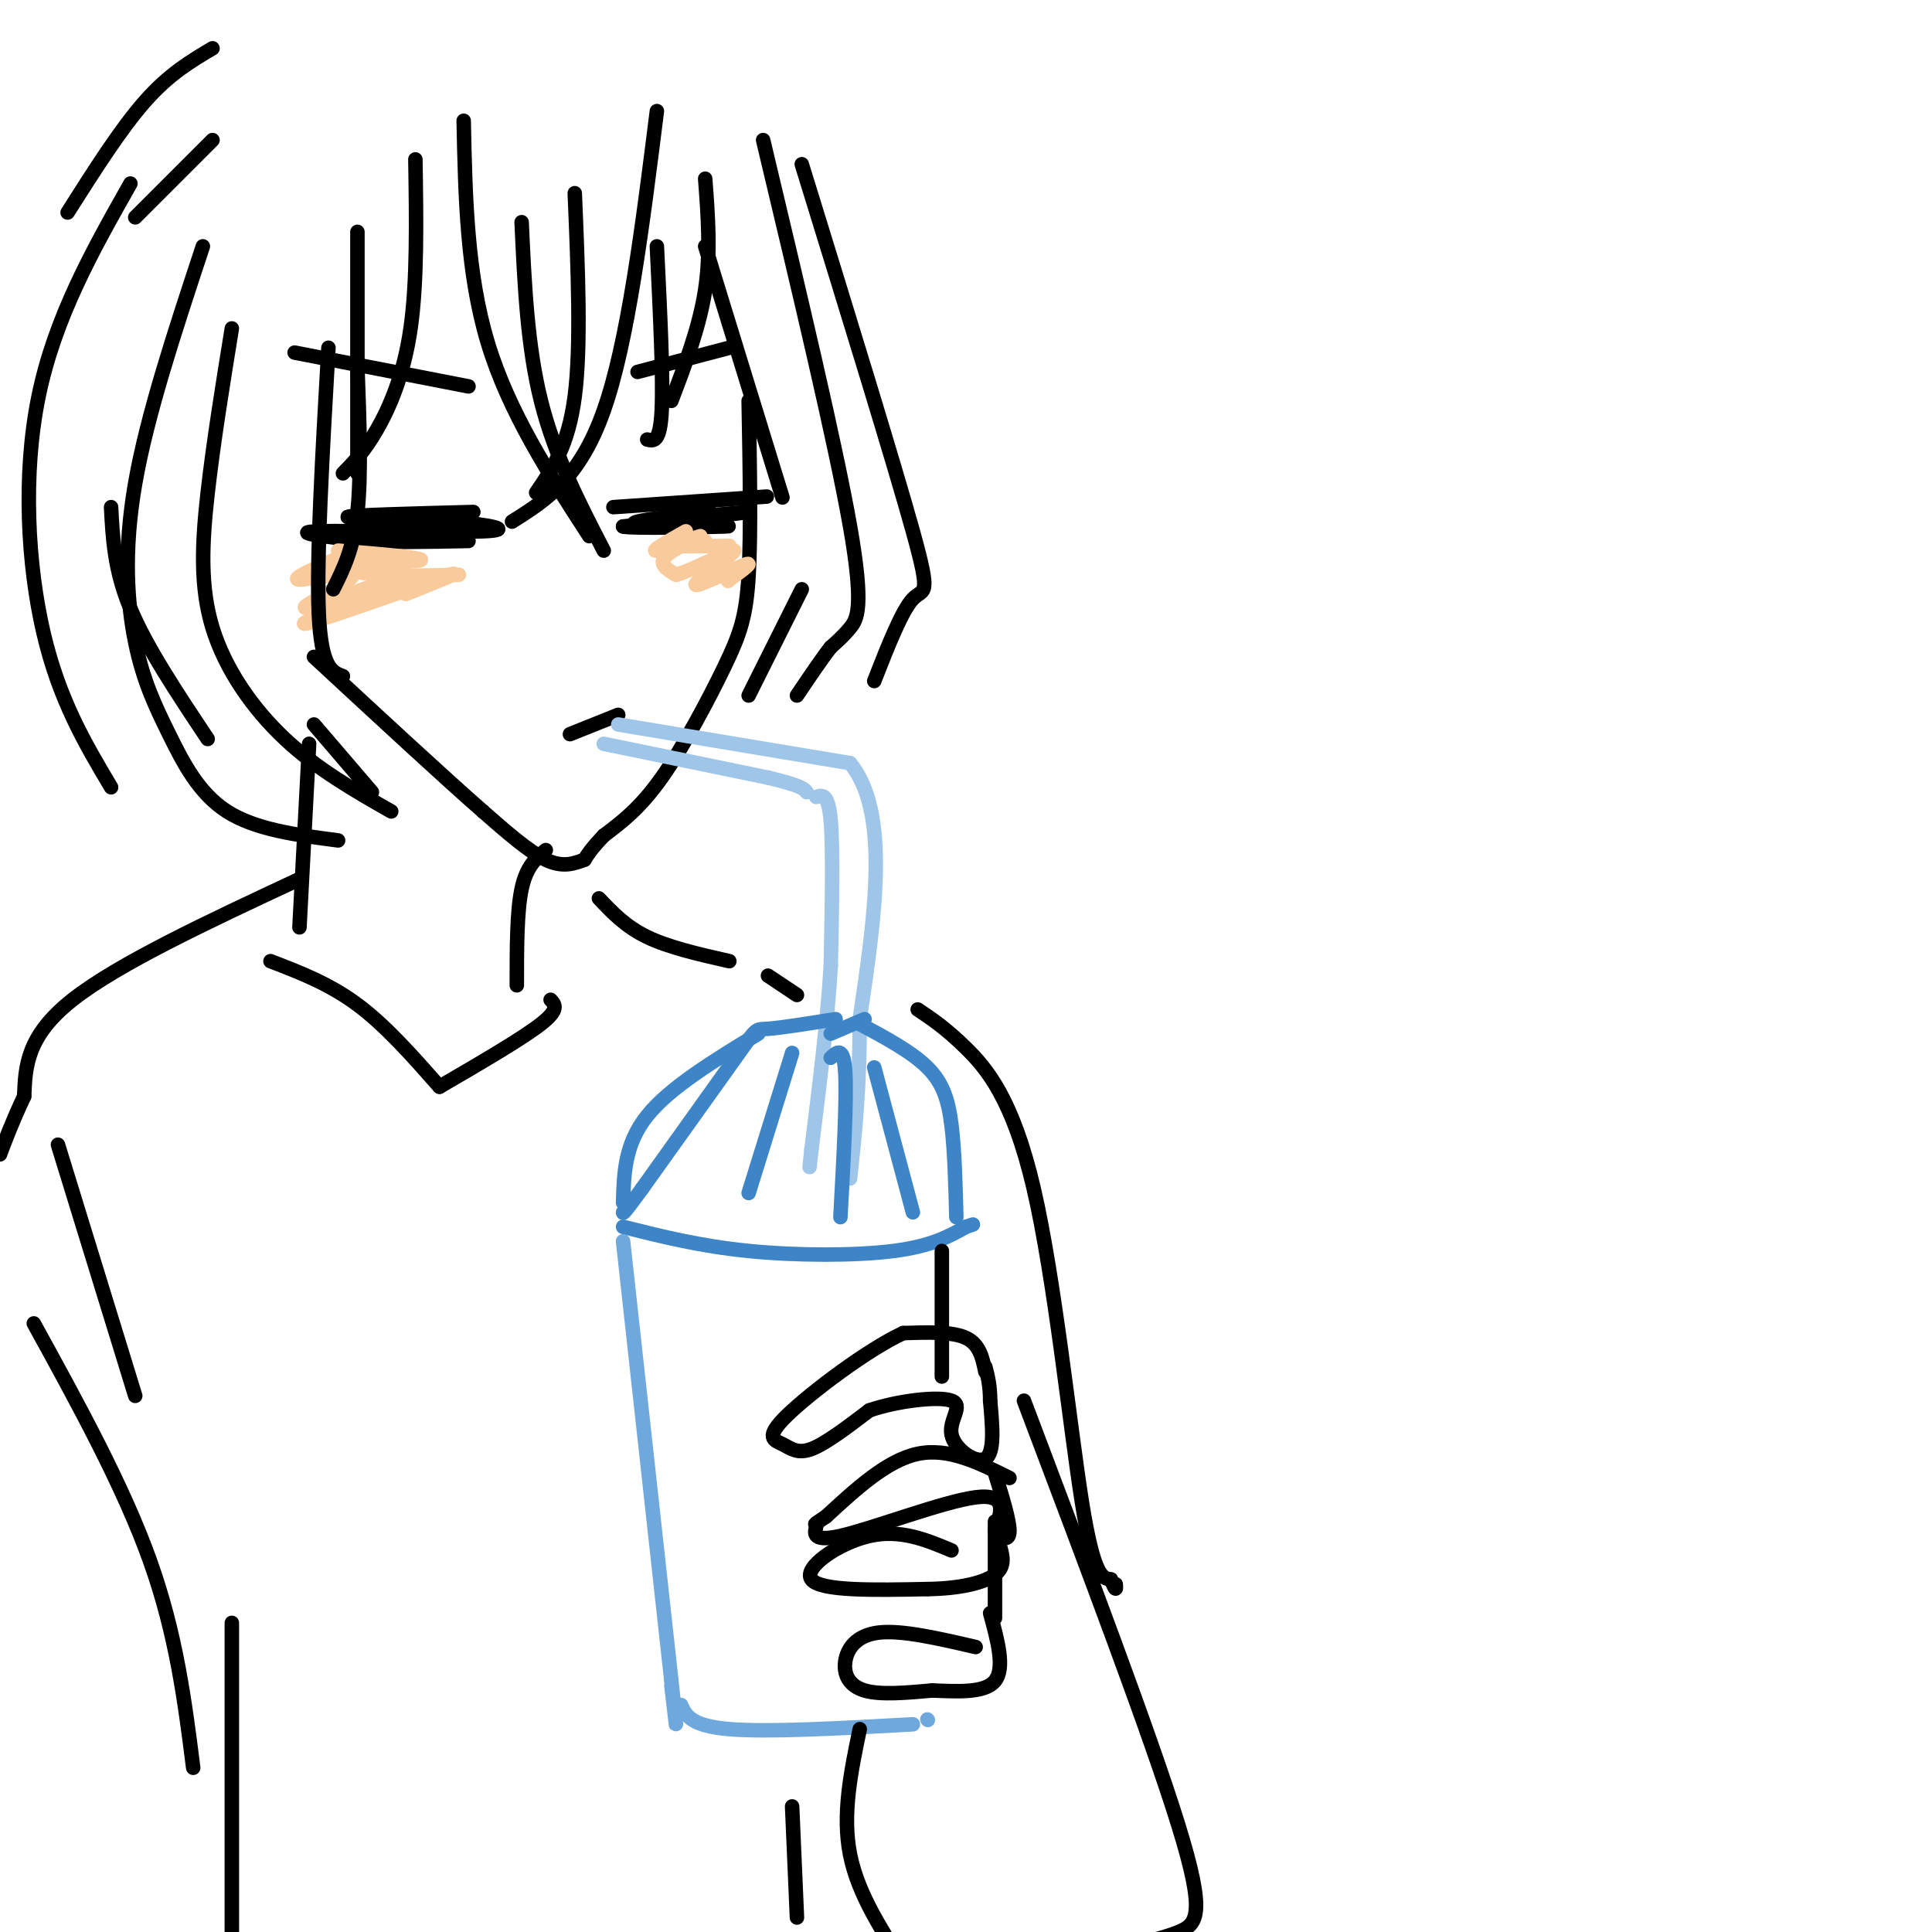 <svg viewBox='0 0 400 400' version='1.1' xmlns='http://www.w3.org/2000/svg' xmlns:xlink='http://www.w3.org/1999/xlink'><g fill='none' stroke='rgb(0,0,0)' stroke-width='3' stroke-linecap='round' stroke-linejoin='round'><path d='M155,83c0.250,13.679 0.500,27.357 0,36c-0.500,8.643 -1.750,12.250 -5,19c-3.250,6.750 -8.500,16.643 -13,23c-4.500,6.357 -8.250,9.179 -12,12'/><path d='M125,173c-2.667,2.833 -3.333,3.917 -4,5'/><path d='M121,178c-2.250,0.833 -4.500,1.667 -8,0c-3.500,-1.667 -8.250,-5.833 -13,-10'/><path d='M100,168c-8.000,-7.000 -21.500,-19.500 -35,-32'/><path d='M128,148c0.000,0.000 -10.000,4.000 -10,4'/><path d='M98,106c-12.667,0.333 -25.333,0.667 -26,1c-0.667,0.333 10.667,0.667 22,1'/><path d='M94,108c6.893,0.631 13.125,1.708 6,2c-7.125,0.292 -27.607,-0.202 -34,0c-6.393,0.202 1.304,1.101 9,2'/><path d='M75,112c5.167,0.333 13.583,0.167 22,0'/><path d='M134,108c10.917,-1.083 21.833,-2.167 21,-2c-0.833,0.167 -13.417,1.583 -26,3'/><path d='M129,109c1.244,0.467 17.356,0.133 21,0c3.644,-0.133 -5.178,-0.067 -14,0'/><path d='M136,109c-3.733,-0.133 -6.067,-0.467 -4,-1c2.067,-0.533 8.533,-1.267 15,-2'/><path d='M127,105c0.000,0.000 29.000,-2.000 29,-2'/><path d='M156,103c4.833,-0.333 2.417,-0.167 0,0'/><path d='M97,80c0.000,0.000 -36.000,-7.000 -36,-7'/><path d='M132,77c0.000,0.000 19.000,-5.000 19,-5'/></g>
<g fill='none' stroke='rgb(249,203,156)' stroke-width='3' stroke-linecap='round' stroke-linejoin='round'><path d='M69,116c-4.488,1.982 -8.976,3.964 -7,4c1.976,0.036 10.417,-1.875 11,-1c0.583,0.875 -6.690,4.536 -9,6c-2.310,1.464 0.345,0.732 3,0'/><path d='M67,125c5.917,-2.071 19.208,-7.250 17,-6c-2.208,1.250 -19.917,8.929 -21,10c-1.083,1.071 14.458,-4.464 30,-10'/><path d='M93,119c3.500,-1.000 -2.750,1.500 -9,4'/><path d='M70,114c9.244,0.778 18.489,1.556 17,2c-1.489,0.444 -13.711,0.556 -17,1c-3.289,0.444 2.356,1.222 8,2'/><path d='M78,119c4.167,0.333 10.583,0.167 17,0'/><path d='M142,110c-3.774,2.125 -7.548,4.250 -6,4c1.548,-0.250 8.417,-2.875 9,-3c0.583,-0.125 -5.119,2.250 -7,4c-1.881,1.750 0.060,2.875 2,4'/><path d='M140,119c3.681,-1.011 11.884,-5.539 12,-5c0.116,0.539 -7.853,6.145 -8,7c-0.147,0.855 7.530,-3.041 10,-4c2.470,-0.959 -0.265,1.021 -3,3'/><path d='M151,120c-0.500,0.500 -0.250,0.250 0,0'/><path d='M146,112c-3.417,0.417 -6.833,0.833 -6,1c0.833,0.167 5.917,0.083 11,0'/></g>
<g fill='none' stroke='rgb(159,197,232)' stroke-width='3' stroke-linecap='round' stroke-linejoin='round'><path d='M128,150c0.000,0.000 48.000,8.000 48,8'/><path d='M176,158c8.333,10.167 5.167,31.583 2,53'/><path d='M178,211c0.000,14.333 -1.000,23.667 -2,33'/><path d='M125,154c0.000,0.000 34.000,7.000 34,7'/><path d='M159,161c7.000,1.667 7.500,2.333 8,3'/><path d='M169,165c1.250,-0.417 2.500,-0.833 3,5c0.500,5.833 0.250,17.917 0,30'/><path d='M172,200c-0.667,11.333 -2.333,24.667 -4,38'/><path d='M168,238c-0.667,6.333 -0.333,3.167 0,0'/></g>
<g fill='none' stroke='rgb(0,0,0)' stroke-width='3' stroke-linecap='round' stroke-linejoin='round'><path d='M96,25c0.333,15.833 0.667,31.667 5,46c4.333,14.333 12.667,27.167 21,40'/><path d='M125,114c-5.083,-9.833 -10.167,-19.667 -13,-31c-2.833,-11.333 -3.417,-24.167 -4,-37'/><path d='M119,40c0.667,15.833 1.333,31.667 0,42c-1.333,10.333 -4.667,15.167 -8,20'/><path d='M106,108c7.000,-4.417 14.000,-8.833 19,-23c5.000,-14.167 8.000,-38.083 11,-62'/><path d='M136,51c0.667,13.667 1.333,27.333 1,34c-0.333,6.667 -1.667,6.333 -3,6'/><path d='M139,83c2.917,-7.667 5.833,-15.333 7,-23c1.167,-7.667 0.583,-15.333 0,-23'/><path d='M146,51c0.000,0.000 16.000,52.000 16,52'/><path d='M86,33c0.200,12.644 0.400,25.289 -1,35c-1.400,9.711 -4.400,16.489 -7,21c-2.600,4.511 -4.800,6.756 -7,9'/><path d='M74,98c0.000,0.000 0.000,-50.000 0,-50'/><path d='M74,76c0.417,11.167 0.833,22.333 0,30c-0.833,7.667 -2.917,11.833 -5,16'/><path d='M68,72c-1.250,21.833 -2.500,43.667 -2,55c0.500,11.333 2.750,12.167 5,13'/><path d='M42,51c-5.764,17.431 -11.528,34.861 -14,49c-2.472,14.139 -1.652,24.986 0,33c1.652,8.014 4.137,13.196 7,19c2.863,5.804 6.104,12.230 12,16c5.896,3.770 14.448,4.885 23,6'/><path d='M48,68c-1.911,11.798 -3.821,23.595 -5,34c-1.179,10.405 -1.625,19.417 1,28c2.625,8.583 8.321,16.738 15,23c6.679,6.262 14.339,10.631 22,15'/><path d='M65,150c0.000,0.000 12.000,14.000 12,14'/><path d='M158,29c7.511,31.533 15.022,63.067 18,80c2.978,16.933 1.422,19.267 0,21c-1.422,1.733 -2.711,2.867 -4,4'/><path d='M172,134c-1.833,2.333 -4.417,6.167 -7,10'/><path d='M166,122c0.000,0.000 -11.000,22.000 -11,22'/><path d='M166,34c9.533,30.911 19.067,61.822 23,76c3.933,14.178 2.267,11.622 0,14c-2.267,2.378 -5.133,9.689 -8,17'/><path d='M27,38c-7.822,13.844 -15.644,27.689 -19,44c-3.356,16.311 -2.244,35.089 1,49c3.244,13.911 8.622,22.956 14,32'/><path d='M23,105c0.333,6.500 0.667,13.000 4,21c3.333,8.000 9.667,17.500 16,27'/><path d='M28,45c0.000,0.000 16.000,-16.000 16,-16'/><path d='M44,10c-4.500,2.667 -9.000,5.333 -14,11c-5.000,5.667 -10.500,14.333 -16,23'/></g>
<g fill='none' stroke='rgb(61,133,198)' stroke-width='3' stroke-linecap='round' stroke-linejoin='round'><path d='M172,214c0.000,0.000 7.000,-3.000 7,-3'/><path d='M173,211c-5.689,0.911 -11.378,1.822 -14,2c-2.622,0.178 -2.178,-0.378 -6,5c-3.822,5.378 -11.911,16.689 -20,28'/><path d='M133,246c-4.000,5.500 -4.000,5.250 -4,5'/><path d='M178,212c5.378,2.889 10.756,5.778 14,9c3.244,3.222 4.356,6.778 5,12c0.644,5.222 0.822,12.111 1,19'/><path d='M157,214c-9.167,5.583 -18.333,11.167 -23,17c-4.667,5.833 -4.833,11.917 -5,18'/><path d='M129,254c7.978,2.000 15.956,4.000 26,5c10.044,1.000 22.156,1.000 30,0c7.844,-1.000 11.422,-3.000 15,-5'/><path d='M200,254c2.500,-0.833 1.250,-0.417 0,0'/><path d='M164,218c0.000,0.000 -9.000,29.000 -9,29'/><path d='M172,219c1.333,-1.250 2.667,-2.500 3,3c0.333,5.500 -0.333,17.750 -1,30'/><path d='M181,221c0.000,0.000 8.000,30.000 8,30'/></g>
<g fill='none' stroke='rgb(0,0,0)' stroke-width='3' stroke-linecap='round' stroke-linejoin='round'><path d='M204,284c-0.583,-2.833 -1.167,-5.667 -4,-7c-2.833,-1.333 -7.917,-1.167 -13,-1'/><path d='M187,276c-7.329,3.373 -19.150,12.306 -24,17c-4.850,4.694 -2.729,5.148 -1,6c1.729,0.852 3.065,2.100 6,1c2.935,-1.100 7.467,-4.550 12,-8'/><path d='M180,292c5.815,-1.997 14.352,-2.989 17,-2c2.648,0.989 -0.595,3.959 0,7c0.595,3.041 5.027,6.155 7,5c1.973,-1.155 1.486,-6.577 1,-12'/><path d='M205,290c0.000,-3.167 -0.500,-5.083 -1,-7'/><path d='M209,306c-6.333,-3.167 -12.667,-6.333 -19,-5c-6.333,1.333 -12.667,7.167 -19,13'/><path d='M171,314c-3.262,2.193 -1.915,1.175 -2,2c-0.085,0.825 -1.600,3.491 5,2c6.600,-1.491 21.314,-7.140 28,-8c6.686,-0.860 5.343,3.070 4,7'/><path d='M206,317c1.422,1.622 2.978,2.178 3,0c0.022,-2.178 -1.489,-7.089 -3,-12'/><path d='M197,321c-5.311,-2.222 -10.622,-4.444 -17,-3c-6.378,1.444 -13.822,6.556 -12,9c1.822,2.444 12.911,2.222 24,2'/><path d='M192,329c6.800,-0.089 11.800,-1.311 14,-3c2.200,-1.689 1.600,-3.844 1,-6'/><path d='M202,341c-7.625,-1.768 -15.250,-3.536 -20,-3c-4.750,0.536 -6.625,3.375 -7,6c-0.375,2.625 0.750,5.036 4,6c3.250,0.964 8.625,0.482 14,0'/><path d='M193,350c5.111,0.178 10.889,0.622 13,-2c2.111,-2.622 0.556,-8.311 -1,-14'/><path d='M206,315c0.000,0.000 0.000,20.000 0,20'/><path d='M195,259c0.000,0.000 0.000,26.000 0,26'/></g>
<g fill='none' stroke='rgb(111,168,220)' stroke-width='3' stroke-linecap='round' stroke-linejoin='round'><path d='M129,257c0.000,0.000 10.000,91.000 10,91'/><path d='M139,348c1.667,15.333 0.833,8.167 0,1'/><path d='M141,353c1.000,2.167 2.000,4.333 10,5c8.000,0.667 23.000,-0.167 38,-1'/><path d='M192,356c0.000,0.000 0.100,0.100 0.1,0.1'/></g>
<g fill='none' stroke='rgb(0,0,0)' stroke-width='3' stroke-linecap='round' stroke-linejoin='round'><path d='M113,176c-2.000,1.667 -4.000,3.333 -5,8c-1.000,4.667 -1.000,12.333 -1,20'/><path d='M64,154c0.000,0.000 -2.000,38.000 -2,38'/><path d='M56,199c6.083,2.333 12.167,4.667 18,9c5.833,4.333 11.417,10.667 17,17'/><path d='M91,225c8.583,-5.000 17.167,-10.000 21,-13c3.833,-3.000 2.917,-4.000 2,-5'/><path d='M124,186c2.750,2.917 5.500,5.833 10,8c4.500,2.167 10.750,3.583 17,5'/><path d='M62,182c-18.750,8.750 -37.500,17.500 -47,25c-9.500,7.500 -9.750,13.750 -10,20'/><path d='M5,227c-2.500,5.333 -3.750,8.667 -5,12'/><path d='M159,202c0.000,0.000 6.000,4.000 6,4'/><path d='M12,237c0.000,0.000 16.000,52.000 16,52'/><path d='M7,274c9.250,16.833 18.500,33.667 24,49c5.500,15.333 7.250,29.167 9,43'/><path d='M48,336c0.000,0.000 0.000,66.000 0,66'/><path d='M164,374c0.000,0.000 1.000,23.000 1,23'/><path d='M212,290c13.156,34.800 26.311,69.600 32,88c5.689,18.400 3.911,20.400 0,22c-3.911,1.600 -9.956,2.800 -16,4'/><path d='M178,358c-1.833,8.833 -3.667,17.667 -2,26c1.667,8.333 6.833,16.167 12,24'/><path d='M190,209c2.905,1.940 5.810,3.881 10,8c4.190,4.119 9.667,10.417 14,29c4.333,18.583 7.524,49.452 10,65c2.476,15.548 4.238,15.774 6,16'/><path d='M230,327c1.167,2.833 1.083,1.917 1,1'/></g>
</svg>